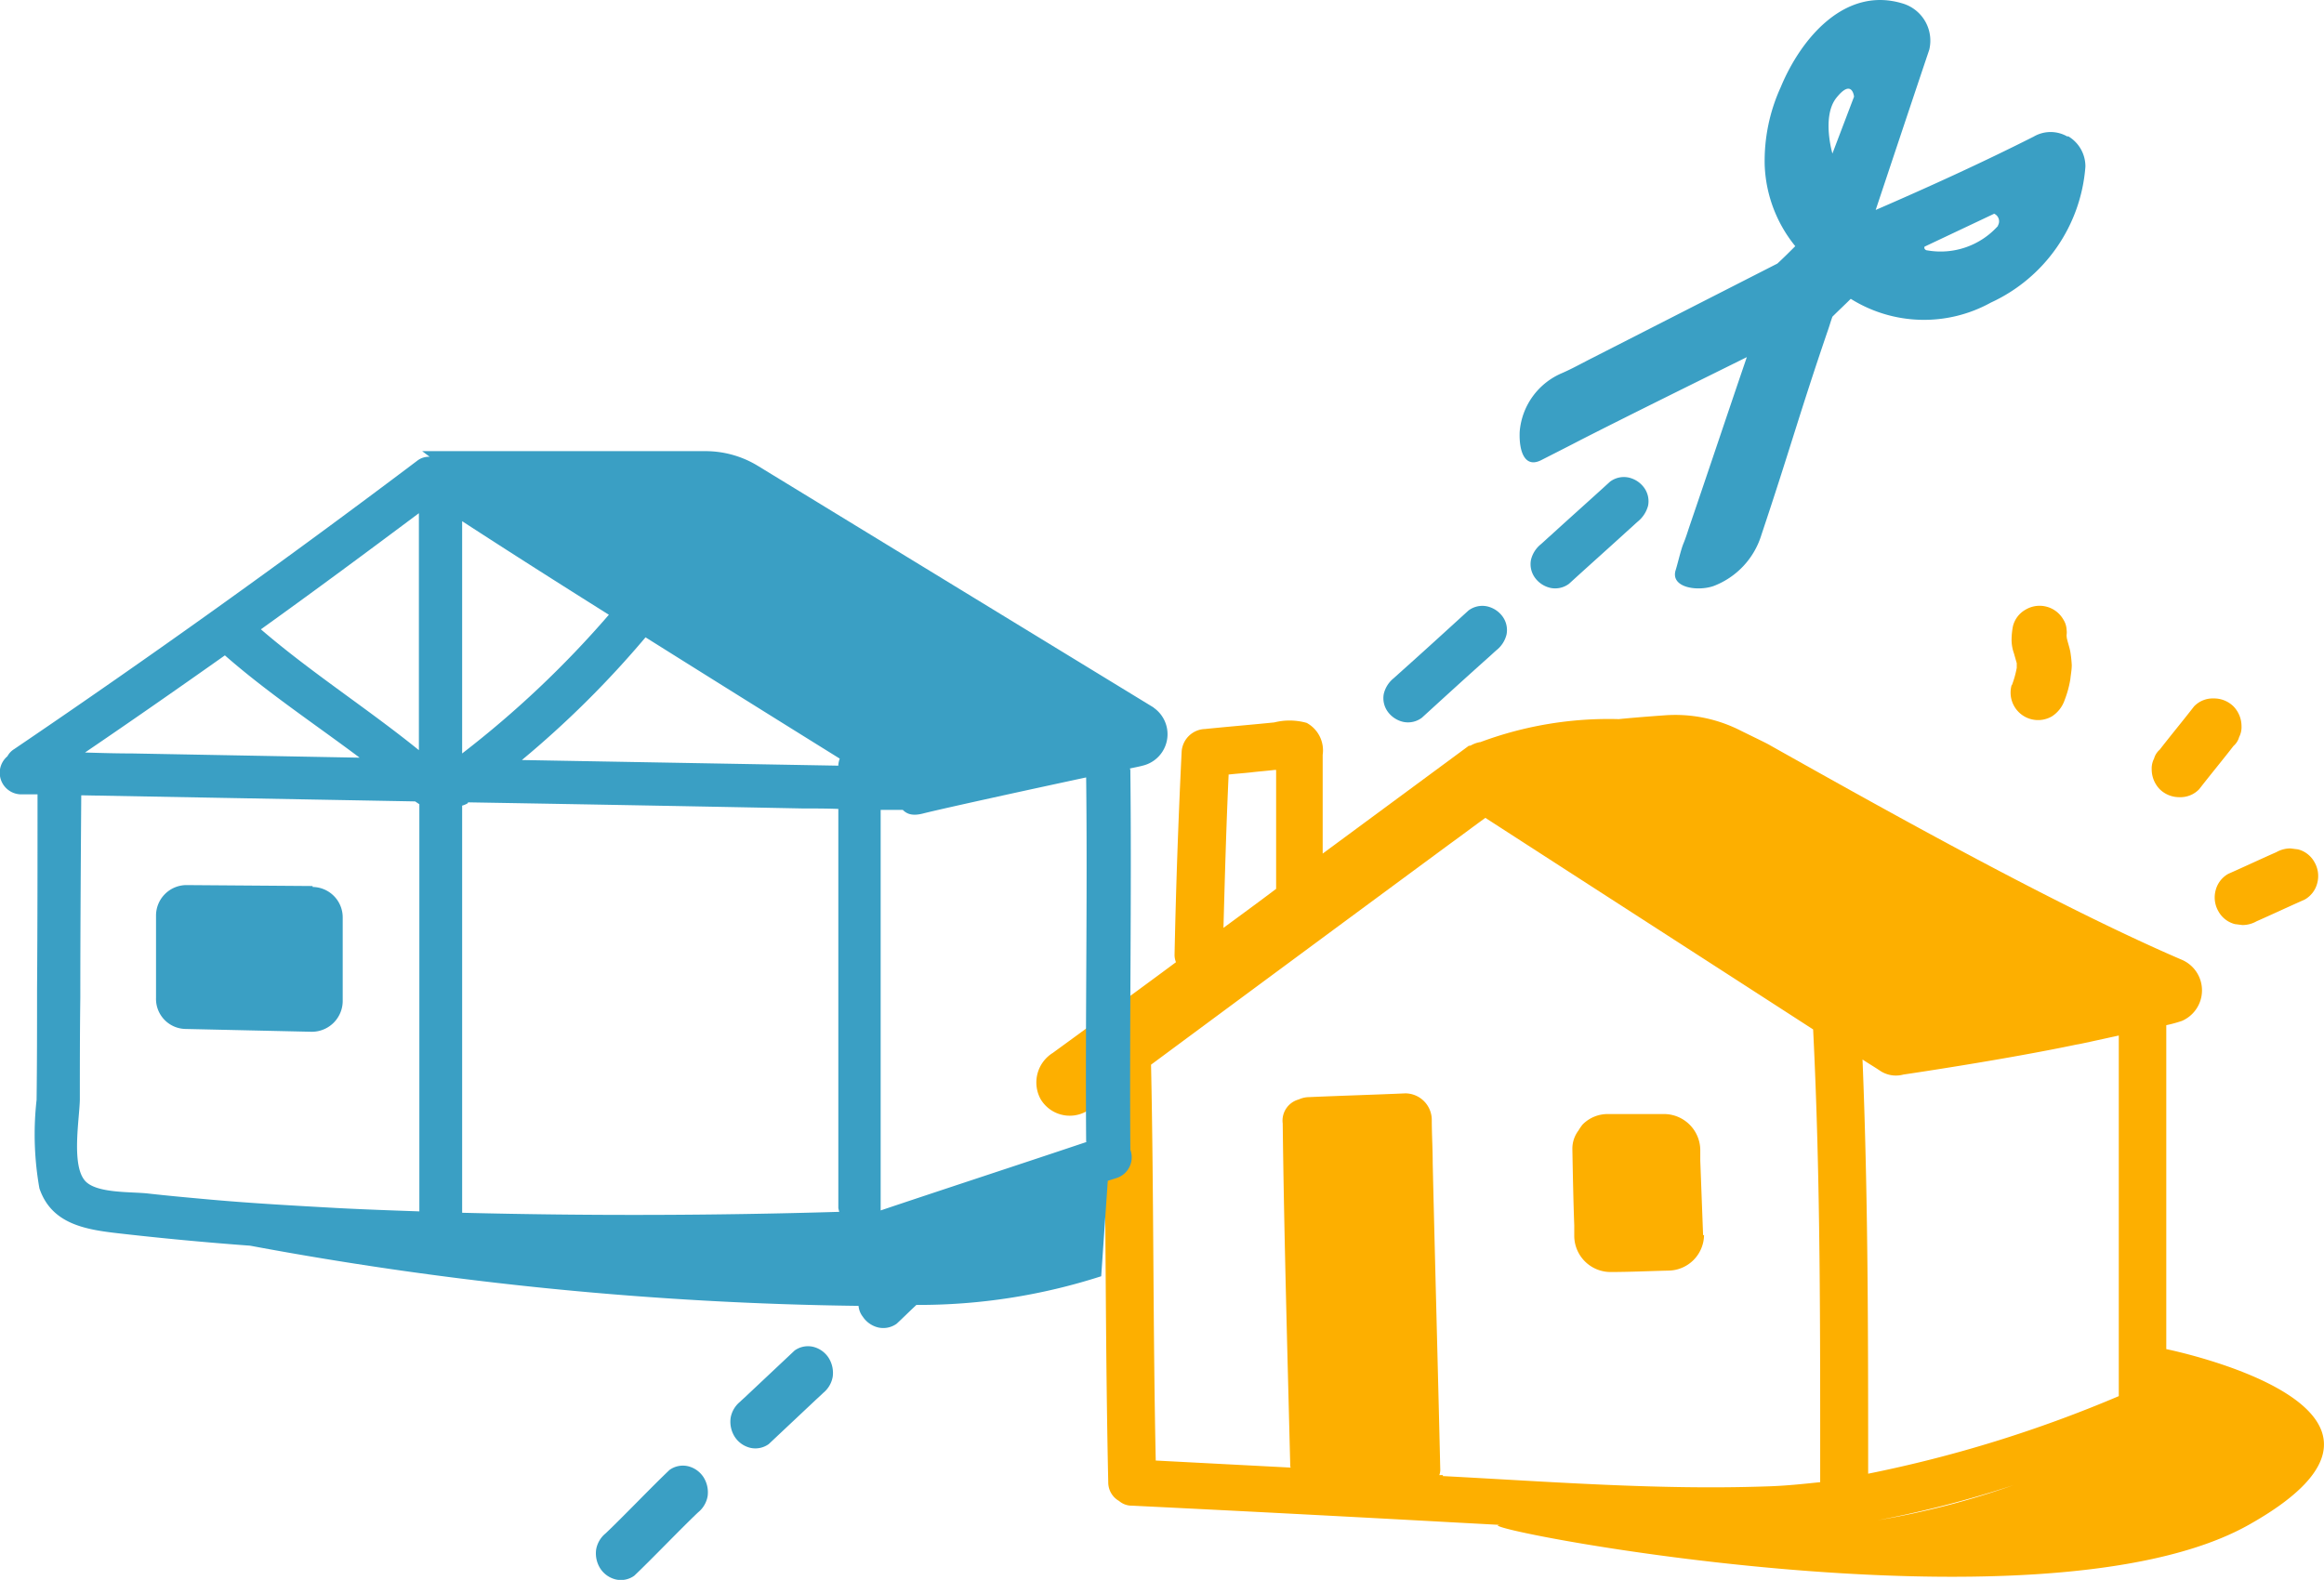 <svg xmlns="http://www.w3.org/2000/svg" width="49.422" height="33.604" viewBox="0 0 49.422 33.604">
  <g id="NEW_PICTOS_SITE_MORLAIX-13" transform="translate(-3.522 -10.174)">
    <g id="Groupe_539" data-name="Groupe 539">
      <path id="Tracé_32838" data-name="Tracé 32838" d="M39.74,36.45l-.06-1.59v-.23a.773.773,0,0,0-.76-.76H37.71a.749.749,0,0,0-.53.22,1.014,1.014,0,0,0-.09.13.639.639,0,0,0-.13.4c.01.54.02,1.08.04,1.62v.23a.773.773,0,0,0,.76.76c.41,0,.83-.02,1.24-.03a.766.766,0,0,0,.76-.76Z" fill="#fdaf00"/>
      <path id="Tracé_32839" data-name="Tracé 32839" d="M46.3,24.75a.585.585,0,0,0,.86.66.67.67,0,0,0,.27-.35,2.2,2.2,0,0,0,.12-.44c.01-.1.03-.2.03-.3a2.661,2.661,0,0,0-.03-.28c-.02-.11-.06-.21-.08-.32v-.04a.405.405,0,0,0,0-.11.439.439,0,0,0-.07-.22.582.582,0,0,0-.8-.21.557.557,0,0,0-.27.35,1.526,1.526,0,0,0-.03.3.868.868,0,0,0,.05.28l.06.21v.1a2.125,2.125,0,0,1-.1.36Zm1.17-1.02v.07a.335.335,0,0,0,0-.1Z" fill="#fdaf00"/>
      <path id="Tracé_32840" data-name="Tracé 32840" d="M49.87,27.13a.551.551,0,0,0,.42-.17c.24-.31.49-.61.73-.92a.387.387,0,0,0,.12-.19.456.456,0,0,0,.05-.23.607.607,0,0,0-.17-.42.589.589,0,0,0-.42-.17.551.551,0,0,0-.42.17c-.24.31-.49.61-.73.92a.387.387,0,0,0-.12.19.456.456,0,0,0-.05.23.607.607,0,0,0,.17.42A.589.589,0,0,0,49.87,27.13Z" fill="#fdaf00"/>
      <path id="Tracé_32841" data-name="Tracé 32841" d="M50.64,29.11a.588.588,0,0,0,.06.45.557.557,0,0,0,.35.27l.16.02a.611.611,0,0,0,.3-.08c.34-.15.68-.31,1.02-.46a.557.557,0,0,0,.27-.35.588.588,0,0,0-.06-.45.557.557,0,0,0-.35-.27l-.16-.02a.611.611,0,0,0-.3.08c-.34.15-.68.31-1.02.46A.557.557,0,0,0,50.64,29.11Z" fill="#fdaf00"/>
      <path id="Tracé_32842" data-name="Tracé 32842" d="M49.59,38.89V31.98a2.955,2.955,0,0,0,.33-.09.708.708,0,0,0-.02-1.31c-2.69-1.16-6.31-3.19-8.73-4.55-.08-.05-.38-.19-.68-.34a3.065,3.065,0,0,0-1.58-.3c-.43.03-.88.07-.96.08a7.809,7.809,0,0,0-2.95.49h-.01a.619.619,0,0,0-.19.07c-.02.01-.04,0-.06.02l-3.09,2.28v-2.1a.666.666,0,0,0-.34-.68,1.344,1.344,0,0,0-.69-.01c-.49.05-.98.09-1.47.14a.515.515,0,0,0-.5.5c-.07,1.43-.12,2.86-.15,4.3a.415.415,0,0,0,.03.16c-.51.38-1.02.75-1.53,1.13-.36.27-.72.53-1.09.8a.74.74,0,0,0-.26.98.721.721,0,0,0,.98.26c.12-.09.25-.18.37-.27.04,2.72.03,5.44.09,8.16a.454.454,0,0,0,.23.4.414.414,0,0,0,.28.1q3.36.165,6.73.35l1.11.06c-1.08-.02,11.46,2.49,15.9,0s-1.75-3.74-1.75-3.74Zm-1.01-6.68v7.66a27.424,27.424,0,0,1-5.33,1.65c0-2.94,0-5.87-.12-8.81.12.08.24.15.36.23a.607.607,0,0,0,.51.09h0s2.12-.31,3.69-.64c.03,0,.43-.09.89-.19ZM29.64,26.65c.17-.02.34-.03.51-.05s.32-.03.48-.05h.03v2.53c-.37.28-.74.55-1.12.83.03-1.09.06-2.18.11-3.26Zm2.43,14.79Zm2.14.11h-.08a.318.318,0,0,0,.02-.14c-.05-2.16-.11-4.33-.16-6.49,0-.31-.02-.62-.02-.93a.566.566,0,0,0-.56-.56c-.68.03-1.37.05-2.05.08a.545.545,0,0,0-.22.05.466.466,0,0,0-.34.51c.03,2.43.1,4.85.16,7.27a.09.09,0,0,0,.01.05l-2.87-.15c-.06-2.81-.04-5.62-.1-8.42q3.18-2.355,6.36-4.7c.25-.18.5-.37.75-.55,2.32,1.5,4.65,3,6.97,4.5.16,3.21.15,6.42.15,9.63-.38.04-.76.08-1.14.09-2.29.08-4.6-.1-6.89-.22Zm8.9,1.02a2,2,0,0,0,.24-.04.3.3,0,0,0-.1.02.784.784,0,0,0-.14.02Zm.34-.06a22.45,22.45,0,0,0,2.9-.75A17.3,17.3,0,0,1,43.45,42.51Z" fill="#fdaf00"/>
    </g>
    <g id="Groupe_540" data-name="Groupe 540">
      <path id="Tracé_32843" data-name="Tracé 32843" d="M20.81,38.82a.486.486,0,0,0-.39.08l-1.01.95c-.05.05-.1.09-.15.14a.568.568,0,0,0-.2.34.6.6,0,0,0,.09.41.546.546,0,0,0,.33.23.486.486,0,0,0,.39-.08l1.01-.95s.1-.09.15-.14a.568.568,0,0,0,.2-.34.6.6,0,0,0-.09-.41A.546.546,0,0,0,20.81,38.82Z" fill="#3a9fc4"/>
      <path id="Tracé_32844" data-name="Tracé 32844" d="M18.15,41.36a.486.486,0,0,0-.39.08c-.36.34-1,1.01-1.36,1.35a.568.568,0,0,0-.2.34.6.6,0,0,0,.09.41.546.546,0,0,0,.33.23.486.486,0,0,0,.39-.08c.36-.34,1-1.01,1.36-1.35a.568.568,0,0,0,.2-.34.6.6,0,0,0-.09-.41A.546.546,0,0,0,18.15,41.36Z" fill="#3a9fc4"/>
      <path id="Tracé_32845" data-name="Tracé 32845" d="M35.14,23.07a.49.49,0,0,0-.39.09c-.46.42-.92.84-1.39,1.26l-.2.18a.61.61,0,0,0-.21.33.49.49,0,0,0,.09.39.558.558,0,0,0,.33.21.49.49,0,0,0,.39-.09c.46-.42.92-.84,1.39-1.26.07-.06.13-.12.2-.18a.61.61,0,0,0,.21-.33.49.49,0,0,0-.09-.39A.558.558,0,0,0,35.14,23.07Z" fill="#3a9fc4"/>
      <path id="Tracé_32846" data-name="Tracé 32846" d="M38.15,20.33a.49.49,0,0,0-.39.09c-.46.42-.81.73-1.27,1.15-.07.06-.13.12-.2.18a.61.61,0,0,0-.21.33.49.49,0,0,0,.09.39.558.558,0,0,0,.33.21.49.49,0,0,0,.39-.09c.46-.42.81-.73,1.27-1.15.07-.06.13-.12.2-.18a.648.648,0,0,0,.21-.33.49.49,0,0,0-.09-.39A.558.558,0,0,0,38.15,20.33Z" fill="#3a9fc4"/>
      <path id="Tracé_32847" data-name="Tracé 32847" d="M47.49,13.08a.713.713,0,0,0-.72,0c-1.11.56-2.23,1.07-3.36,1.56.38-1.14.76-2.28,1.14-3.41a.825.825,0,0,0-.56-.98c-1.23-.38-2.17.74-2.6,1.78a3.773,3.773,0,0,0-.34,1.66,2.9,2.9,0,0,0,.65,1.72c-.12.12-.25.25-.38.37l-3.92,2c-.22.11-.43.23-.66.33a1.482,1.482,0,0,0-.9,1.24c-.02.43.11.79.46.61,0,0,.67-.34.84-.43,1.04-.53,2.36-1.18,3.53-1.76-.41,1.2-.81,2.4-1.22,3.6-.04.12-.08.25-.13.37s-.12.42-.16.55c-.13.38.45.47.8.35a1.693,1.693,0,0,0,1.02-1.09c.59-1.76.8-2.55,1.4-4.31.04-.11.07-.22.11-.33.13-.13.26-.25.39-.38a2.937,2.937,0,0,0,2.98.08,3.468,3.468,0,0,0,2.01-2.89.743.743,0,0,0-.37-.65Zm-5,.36s-.23-.78.08-1.18c.34-.43.38-.03.38-.03l-.46,1.21Zm.82-1.56h0l-.01.01Zm2.7,3.1a1.638,1.638,0,0,1-1.5.52c-.04,0-.08-.04-.06-.08l1.48-.7a.176.176,0,0,1,.08.25Z" fill="#3a9fc4"/>
      <path id="Tracé_32848" data-name="Tracé 32848" d="M10.17,29.02,7.49,29a.649.649,0,0,0-.65.65V31.4a.639.639,0,0,0,.62.66l2.69.06a.657.657,0,0,0,.66-.65V29.69a.647.647,0,0,0-.64-.65Z" fill="#3a9fc4"/>
      <path id="Tracé_32849" data-name="Tracé 32849" d="M28.05,25.22l-8.4-5.13a2.138,2.138,0,0,0-1.12-.32H12.5l.16.12a.4.4,0,0,0-.26.08q-4.215,3.18-8.58,6.14a.4.4,0,0,0-.14.15.459.459,0,0,0,.28.81h.36c0,1.38,0,2.76-.01,4.14,0,.79,0,1.57-.01,2.36a6.566,6.566,0,0,0,.06,1.88c.25.74.94.87,1.62.95.95.11,1.91.2,2.86.27a75.546,75.546,0,0,0,12.94,1.28.43.43,0,0,0,.09.23.546.546,0,0,0,.33.23.486.486,0,0,0,.39-.08c.13-.12.27-.26.42-.4a12.636,12.636,0,0,0,3.93-.61l.14-2.03c.06-.02.13-.04.19-.06a.463.463,0,0,0,.29-.6c-.02-2.68.03-5.37,0-8.05a.127.127,0,0,0-.01-.06c.09-.02.2-.04.27-.06a.687.687,0,0,0,.24-1.23ZM8.3,24.11c.9.79,1.91,1.46,2.87,2.18L6.33,26.2c-.33,0-.67-.01-1-.02,1-.68,1.99-1.37,2.98-2.07Zm4.13,11.83c-.57-.02-1.15-.04-1.72-.07-.9-.05-1.81-.1-2.71-.18-.44-.04-.89-.08-1.33-.13-.35-.04-1.06,0-1.32-.25-.32-.31-.14-1.32-.13-1.74,0-.72,0-1.45.01-2.17,0-1.44.01-2.87.02-4.31l7.1.13.09.06v8.66Zm0-9.81c-1.1-.89-2.29-1.65-3.36-2.57,1.13-.81,2.25-1.64,3.36-2.47Zm.92-4.87c1.03.67,2.07,1.33,3.12,1.99a21.246,21.246,0,0,1-3.12,2.95Zm0,14.71V27.31a.491.491,0,0,0,.1-.04c.01,0,.02-.02.03-.03q3.555.06,7.11.13c.25,0,.5,0,.76.01v8.49s.01.05.02.08q-4.005.12-8.01.02Zm8-9.53v.02l-6.73-.12a20.916,20.916,0,0,0,2.63-2.61q2.055,1.29,4.13,2.58a.5.5,0,0,0-.03.13Zm5.29,8.02c-1.46.49-2.93.97-4.39,1.46V27.4h.47c.09.09.21.14.46.07.49-.12,2.18-.49,3.44-.76.03,2.58-.02,5.17,0,7.75Z" fill="#3a9fc4"/>
    </g>
  </g>
</svg>
